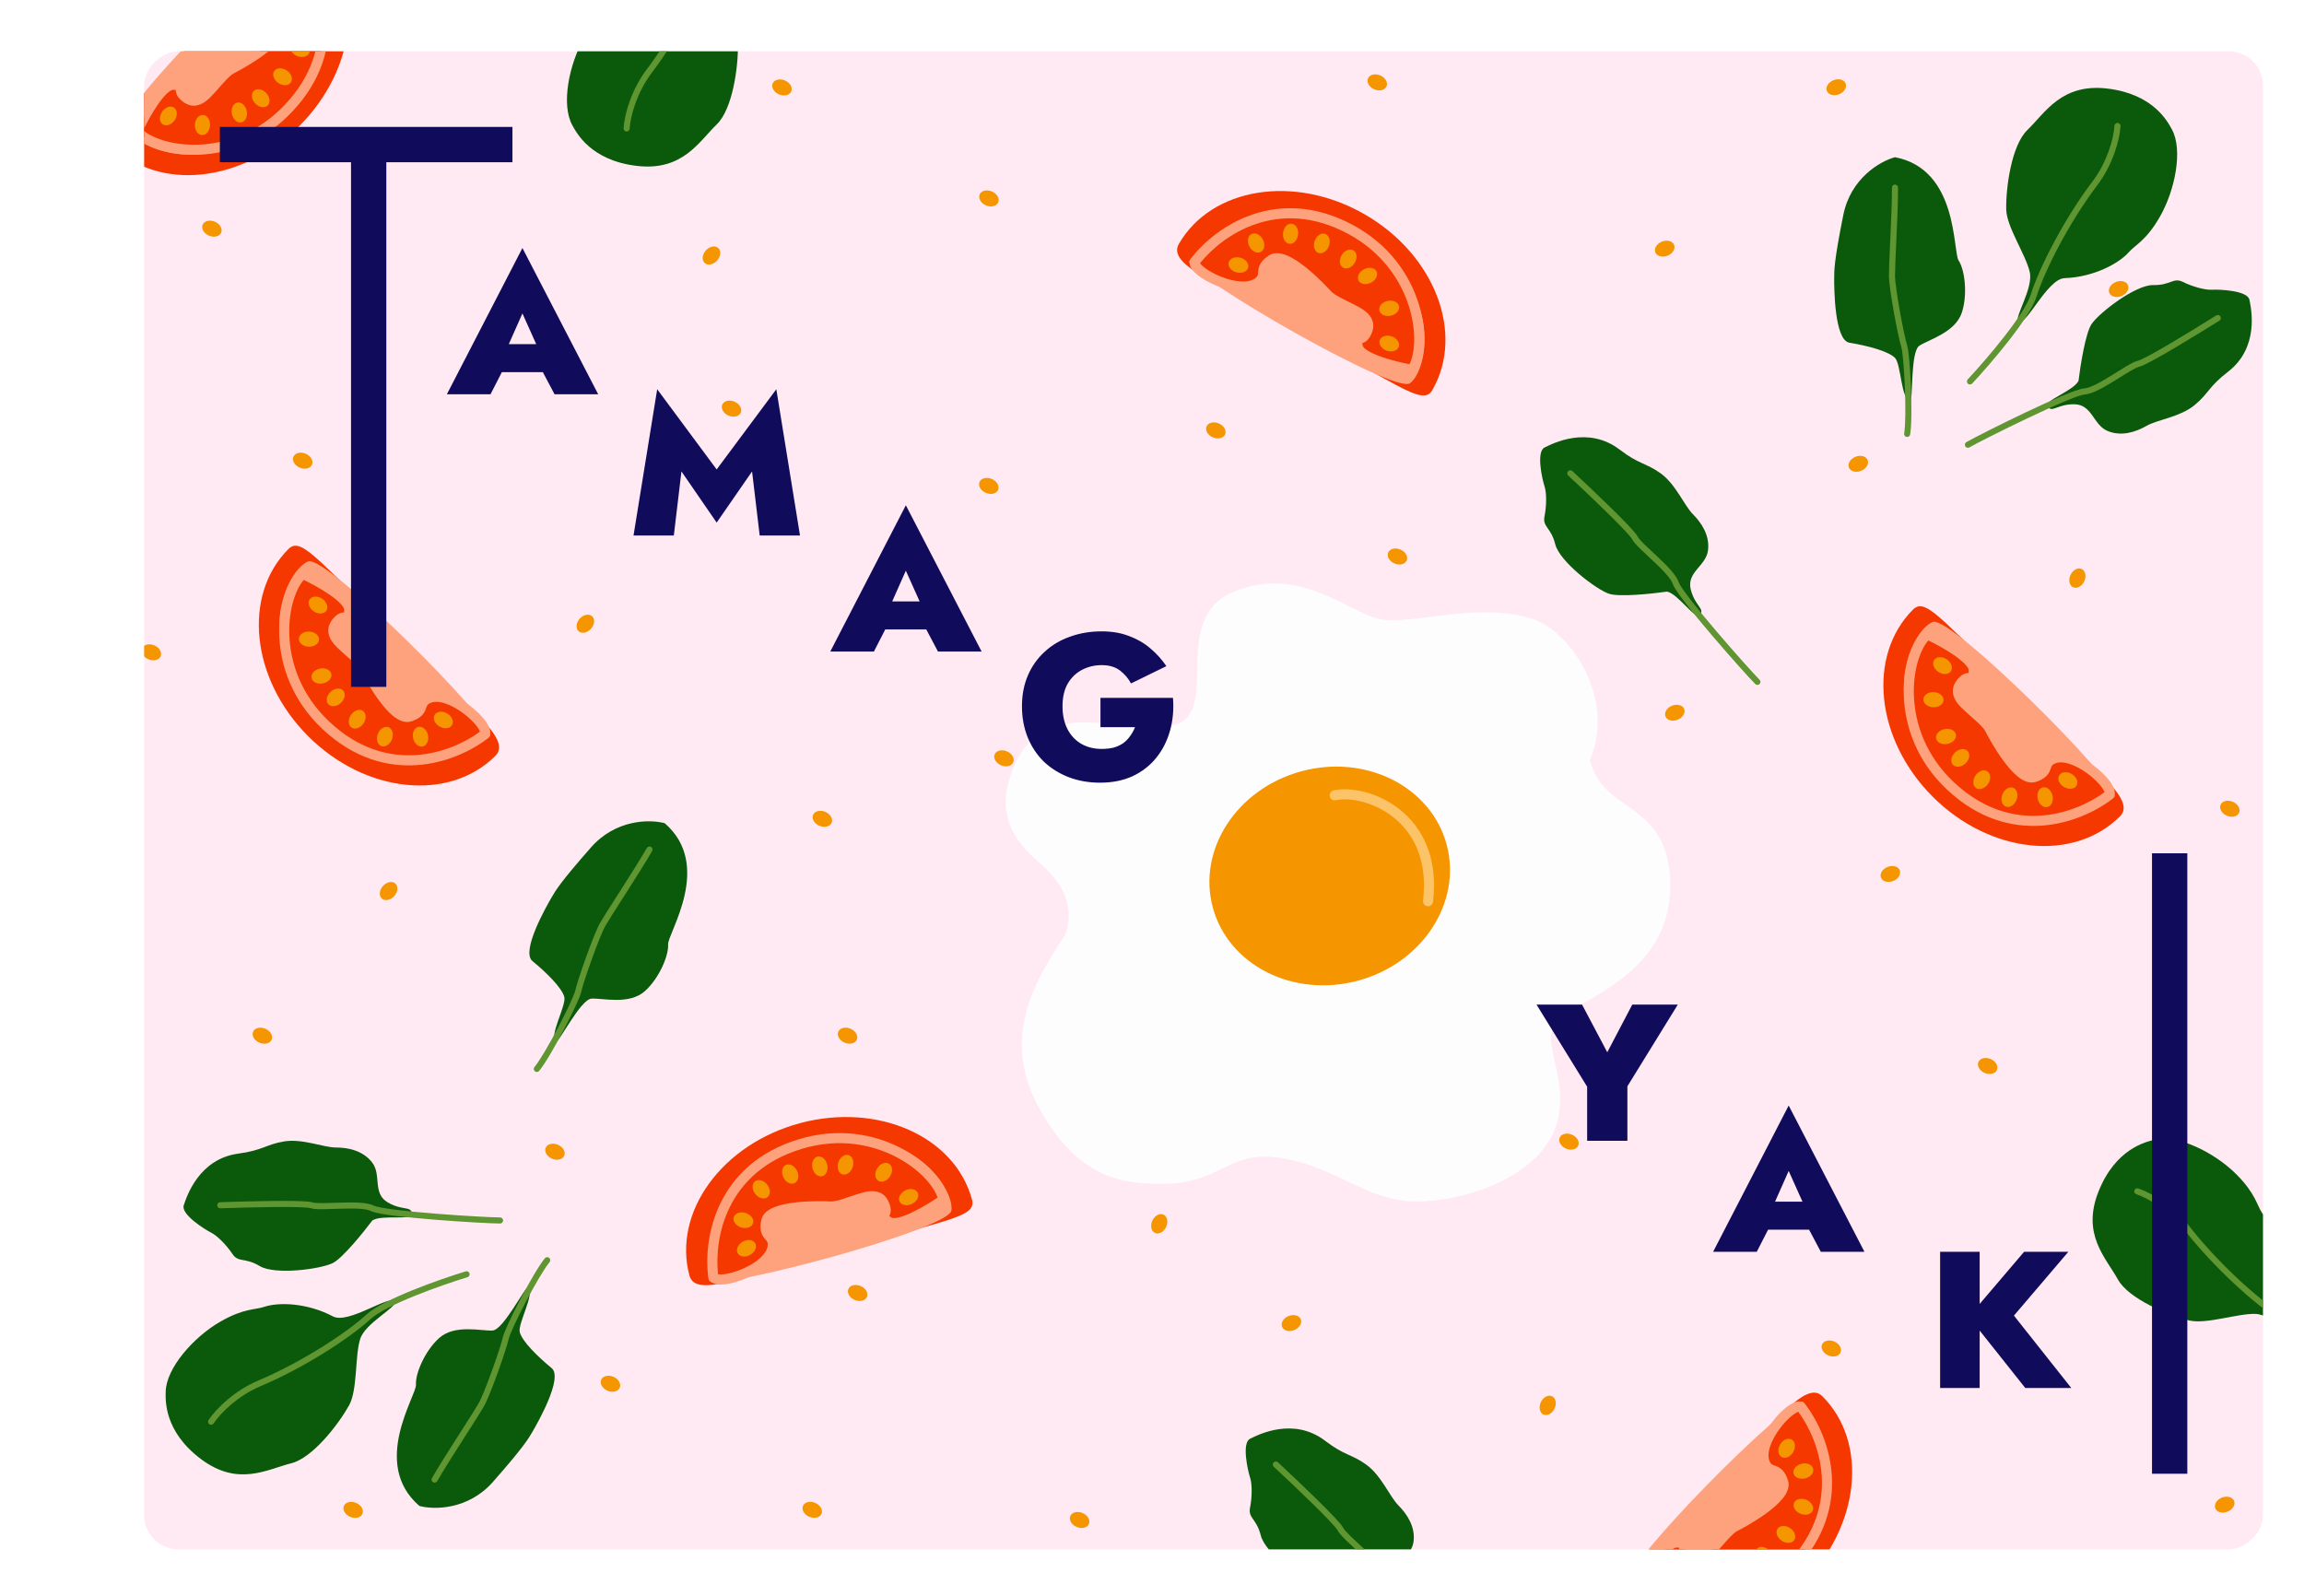 <svg width="674" height="467" viewBox="0 0 674 467" fill="none" xmlns="http://www.w3.org/2000/svg">
<g clip-path="url(#clip0_2610_21325)">
<g filter="url(#filter0_d_2610_21325)">
<g clip-path="url(#clip1_2610_21325)">
<rect x="647" width="438.306" height="619.827" rx="10" transform="rotate(90 647 0)" fill="#FFEAF3"/>
<ellipse cx="395.311" cy="281.12" rx="2.214" ry="2.952" transform="rotate(42.028 395.311 281.12)" fill="#F59500"/>
<ellipse cx="98.678" cy="245.698" rx="2.214" ry="2.952" transform="rotate(42.028 98.678 245.698)" fill="#F59500"/>
<ellipse cx="156.233" cy="167.487" rx="2.214" ry="2.952" transform="rotate(42.028 156.233 167.487)" fill="#F59500"/>
<ellipse cx="438.145" cy="183.687" rx="2.214" ry="2.952" transform="rotate(134.182 438.145 183.687)" fill="#F59500"/>
<ellipse cx="566.466" cy="296.878" rx="2.214" ry="2.952" transform="rotate(113.223 566.466 296.878)" fill="#F59500"/>
<ellipse cx="324.118" cy="343.049" rx="2.214" ry="2.952" transform="rotate(-154.623 324.118 343.049)" fill="#F59500"/>
<ellipse cx="232.94" cy="288.011" rx="2.214" ry="2.952" transform="rotate(113.223 232.94 288.011)" fill="#F59500"/>
<ellipse cx="225.561" cy="224.566" rx="2.214" ry="2.952" transform="rotate(113.223 225.561 224.566)" fill="#F59500"/>
<ellipse cx="46.993" cy="51.902" rx="2.214" ry="2.952" transform="rotate(113.223 46.993 51.902)" fill="#F59500"/>
<ellipse cx="437.753" cy="396.174" rx="2.214" ry="2.952" transform="rotate(-154.623 437.753 396.174)" fill="#F59500"/>
<ellipse cx="73.555" cy="119.785" rx="2.214" ry="2.952" transform="rotate(113.223 73.555 119.785)" fill="#F59500"/>
<ellipse cx="29.284" cy="175.855" rx="2.214" ry="2.952" transform="rotate(113.223 29.284 175.855)" fill="#F59500"/>
<ellipse cx="592.71" cy="154.142" rx="2.214" ry="2.952" transform="rotate(-154.623 592.71 154.142)" fill="#F59500"/>
<ellipse cx="520.719" cy="379.527" rx="2.214" ry="2.952" transform="rotate(113.223 520.719 379.527)" fill="#F59500"/>
<ellipse cx="474.943" cy="193.521" rx="2.214" ry="2.952" transform="rotate(-111.777 474.943 193.521)" fill="#F59500"/>
<ellipse cx="278.692" cy="206.863" rx="2.214" ry="2.952" transform="rotate(113.223 278.692 206.863)" fill="#F59500"/>
<ellipse cx="537.998" cy="240.701" rx="2.214" ry="2.952" transform="rotate(-111.777 537.998 240.701)" fill="#F59500"/>
<ellipse cx="443.975" cy="319.011" rx="2.214" ry="2.952" transform="rotate(113.223 443.975 319.011)" fill="#F59500"/>
<ellipse cx="302.277" cy="274.685" rx="2.214" ry="2.952" transform="rotate(-111.777 302.277 274.685)" fill="#F59500"/>
<ellipse cx="362.785" cy="372.091" rx="2.214" ry="2.952" transform="rotate(-111.777 362.785 372.091)" fill="#F59500"/>
<ellipse cx="235.893" cy="363.292" rx="2.214" ry="2.952" transform="rotate(113.223 235.893 363.292)" fill="#F59500"/>
<ellipse cx="528.609" cy="120.701" rx="2.214" ry="2.952" transform="rotate(-111.777 528.609 120.701)" fill="#F59500"/>
<ellipse cx="222.61" cy="426.738" rx="2.214" ry="2.952" transform="rotate(113.223 222.61 426.738)" fill="#F59500"/>
<ellipse cx="471.992" cy="57.748" rx="2.214" ry="2.952" transform="rotate(-111.777 471.992 57.748)" fill="#F59500"/>
<ellipse cx="522.17" cy="10.521" rx="2.214" ry="2.952" transform="rotate(-111.777 522.17 10.521)" fill="#F59500"/>
<ellipse cx="147.344" cy="321.964" rx="2.214" ry="2.952" transform="rotate(113.223 147.344 321.964)" fill="#F59500"/>
<ellipse cx="163.581" cy="389.847" rx="2.214" ry="2.952" transform="rotate(113.223 163.581 389.847)" fill="#F59500"/>
<ellipse cx="604.781" cy="69.56" rx="2.214" ry="2.952" transform="rotate(-111.777 604.781 69.56)" fill="#F59500"/>
<ellipse cx="193.127" cy="59.753" rx="2.214" ry="2.952" transform="rotate(42.028 193.127 59.753)" fill="#F59500"/>
<ellipse cx="274.298" cy="43.05" rx="2.214" ry="2.952" transform="rotate(113.223 274.298 43.05)" fill="#F59500"/>
<ellipse cx="340.674" cy="110.925" rx="2.214" ry="2.952" transform="rotate(113.223 340.674 110.925)" fill="#F59500"/>
<ellipse cx="213.755" cy="10.581" rx="2.214" ry="2.952" transform="rotate(113.223 213.755 10.581)" fill="#F59500"/>
<ellipse cx="393.801" cy="147.824" rx="2.214" ry="2.952" transform="rotate(113.223 393.801 147.824)" fill="#F59500"/>
<ellipse cx="274.262" cy="127.167" rx="2.214" ry="2.952" transform="rotate(113.223 274.262 127.167)" fill="#F59500"/>
<ellipse cx="198.999" cy="104.558" rx="2.214" ry="2.952" transform="rotate(113.223 198.999 104.558)" fill="#F59500"/>
<ellipse cx="61.751" cy="288.019" rx="2.214" ry="2.952" transform="rotate(113.223 61.751 288.019)" fill="#F59500"/>
<ellipse cx="300.827" cy="429.706" rx="2.214" ry="2.952" transform="rotate(113.223 300.827 429.706)" fill="#F59500"/>
<ellipse cx="88.315" cy="426.753" rx="2.214" ry="2.952" transform="rotate(113.223 88.315 426.753)" fill="#F59500"/>
<ellipse cx="635.804" cy="425.216" rx="2.214" ry="2.952" transform="rotate(-111.777 635.804 425.216)" fill="#F59500"/>
<ellipse cx="387.897" cy="9.105" rx="2.214" ry="2.952" transform="rotate(113.223 387.897 9.105)" fill="#F59500"/>
<ellipse cx="637.305" cy="221.62" rx="2.214" ry="2.952" transform="rotate(113.223 637.305 221.62)" fill="#F59500"/>
<ellipse cx="498.581" cy="431.175" rx="2.214" ry="2.952" transform="rotate(113.223 498.581 431.175)" fill="#F59500"/>
<path d="M289.861 307.704C278.469 286.342 291.827 269.089 297.977 259.004C301.664 248.675 295.764 241.292 289.861 236.127C283.957 230.962 278.311 224.321 281.745 213.253C289.76 187.427 313.477 202.923 328.972 198.496C344.468 194.069 328.232 166.768 346.679 159.39C365.126 152.011 378.411 165.291 388.004 167.505C397.596 169.718 416.778 162.339 433.012 167.504C442.247 170.442 456.624 188.903 448.507 207.35C452.935 225.059 472.123 219.793 472.12 244.244C472.117 267.119 450.72 274.499 441.128 281.14C431.535 287.781 443.345 299.586 438.918 313.606C434.696 326.975 416.044 334.267 401.285 335.005C385.897 335.774 377.67 325.412 360.699 322.46C343.727 319.509 342.251 329.841 325.279 329.841L325.278 329.841C315.481 329.841 301.666 329.841 289.861 307.704Z" fill="#FDFDFD" stroke="#FDFDFD" stroke-width="2.952" stroke-linecap="round"/>
<ellipse cx="373.983" cy="241.286" rx="35.419" ry="31.729" transform="rotate(-15 373.983 241.286)" fill="#F59500"/>
<path d="M375.457 217.686C384.558 215.719 405.71 223.59 402.759 248.68" stroke="#FDC368" stroke-width="2.952" stroke-linecap="round"/>
<path d="M596.826 79.856C595.072 82.513 593.57 92.01 593.038 96.427C591.615 99.302 583.021 102.21 583.911 103.753C585.246 106.064 586.668 103.189 591.855 103.276C597.042 103.363 597.319 109.287 601.491 111.069C605.582 112.816 609.879 111.362 612.962 109.583C616.044 107.803 622.772 107.001 626.95 103.561C631.129 100.121 631.039 98.187 636.729 93.806C645.975 86.687 643.6 75.456 643.036 72.699C642.472 69.943 634.083 69.649 632.097 69.768C630.111 69.887 626.465 68.91 623.589 67.489C620.714 66.067 620.062 68.496 614.874 68.409C609.687 68.322 599.019 76.536 596.826 79.856Z" fill="#0B5A0B"/>
<path fill-rule="evenodd" clip-rule="evenodd" d="M634.545 77.572C634.806 77.988 634.68 78.537 634.264 78.798C630.867 80.931 625.632 84.159 620.967 86.912C618.636 88.288 616.441 89.55 614.686 90.497C613.809 90.97 613.034 91.37 612.402 91.667C611.799 91.951 611.247 92.182 610.854 92.262C610.622 92.31 610.26 92.445 609.756 92.691C609.265 92.931 608.69 93.251 608.045 93.631C607.177 94.143 606.218 94.744 605.203 95.378C604.704 95.69 604.192 96.011 603.671 96.333C602.107 97.3 600.479 98.274 598.983 99.022C597.518 99.755 596.062 100.334 594.873 100.406C594.516 100.427 593.78 100.615 592.663 101.005C591.581 101.383 590.232 101.916 588.697 102.563C585.628 103.856 581.86 105.584 578.086 107.378C570.528 110.97 563.015 114.798 561.123 115.89C560.697 116.136 560.153 115.99 559.907 115.565C559.661 115.139 559.807 114.595 560.233 114.349C562.193 113.217 569.765 109.363 577.322 105.77C581.106 103.972 584.902 102.231 588.006 100.923C589.557 100.27 590.945 99.72 592.077 99.325C593.175 98.942 594.13 98.668 594.766 98.629C595.563 98.582 596.738 98.156 598.187 97.431C599.606 96.721 601.177 95.784 602.735 94.82C603.236 94.51 603.738 94.196 604.233 93.886C605.259 93.244 606.253 92.622 607.142 92.099C607.803 91.709 608.423 91.362 608.975 91.093C609.513 90.83 610.039 90.613 610.497 90.519C610.654 90.487 611.026 90.349 611.644 90.058C612.234 89.78 612.977 89.397 613.84 88.931C615.566 88 617.739 86.751 620.063 85.38C624.709 82.638 629.929 79.419 633.318 77.291C633.734 77.03 634.284 77.155 634.545 77.572Z" fill="#5F9631"/>
<path d="M82.35 354.538C85.197 353.115 91.247 345.641 93.916 342.082C96.585 340.304 105.483 342.082 105.483 340.301C105.483 337.632 102.813 339.411 98.365 336.742C93.916 334.073 96.638 328.805 93.916 325.176C91.247 321.617 86.798 320.727 83.239 320.727C79.68 320.727 73.452 318.058 68.114 318.947C62.775 319.837 61.885 321.557 54.767 322.506C43.201 324.049 39.642 334.963 38.752 337.632C37.863 340.301 44.98 344.75 46.76 345.64C48.539 346.529 51.209 349.198 52.988 351.868C54.768 354.537 56.547 352.759 60.996 355.428C65.445 358.097 78.791 356.318 82.35 354.538Z" fill="#0B5A0B"/>
<path fill-rule="evenodd" clip-rule="evenodd" d="M48.54 337.663C48.522 337.172 48.905 336.759 49.396 336.741C53.405 336.593 59.553 336.414 64.968 336.362C67.675 336.337 70.207 336.342 72.201 336.399C73.197 336.427 74.068 336.469 74.763 336.527C75.428 336.583 76.021 336.659 76.402 336.786C76.626 336.861 77.008 336.925 77.567 336.963C78.112 337.001 78.771 337.012 79.519 337.005C80.527 336.996 81.658 336.955 82.853 336.913C83.442 336.892 84.045 336.871 84.658 336.852C86.496 336.797 88.393 336.767 90.062 336.867C91.698 336.965 93.248 337.192 94.314 337.724C94.633 337.884 95.365 338.089 96.527 338.31C97.653 338.524 99.088 338.737 100.741 338.944C104.045 339.359 108.172 339.747 112.337 340.08C120.679 340.747 129.1 341.189 131.285 341.189C131.776 341.189 132.174 341.588 132.174 342.079C132.174 342.57 131.776 342.969 131.285 342.969C129.021 342.969 120.537 342.521 112.196 341.854C108.019 341.52 103.861 341.129 100.52 340.71C98.85 340.5 97.373 340.282 96.195 340.058C95.053 339.841 94.088 339.601 93.518 339.316C92.803 338.959 91.574 338.74 89.956 338.644C88.372 338.549 86.543 338.575 84.712 338.631C84.122 338.649 83.531 338.67 82.948 338.69C81.738 338.733 80.566 338.775 79.535 338.784C78.768 338.791 78.057 338.781 77.445 338.739C76.847 338.697 76.283 338.622 75.84 338.474C75.687 338.424 75.296 338.357 74.615 338.3C73.966 338.246 73.131 338.206 72.15 338.178C70.19 338.122 67.684 338.116 64.986 338.142C59.591 338.194 53.46 338.371 49.462 338.519C48.971 338.538 48.558 338.154 48.54 337.663Z" fill="#5F9631"/>
<path d="M369.558 448.728C372.577 449.735 382.14 448.728 386.544 448.099C389.689 448.729 394.723 456.277 395.982 455.018C397.87 453.131 394.724 452.502 393.466 447.469C392.207 442.435 397.857 440.635 398.499 436.144C399.128 431.74 396.611 427.965 394.095 425.449C391.578 422.932 389.062 416.641 384.658 413.495C380.254 410.349 378.408 410.937 372.704 406.575C363.435 399.486 353.201 404.687 350.684 405.946C348.168 407.204 350.055 415.383 350.684 417.27C351.313 419.157 351.313 422.932 350.684 426.078C350.055 429.224 352.571 429.225 353.829 434.258C355.087 439.291 365.783 447.47 369.558 448.728Z" fill="#0B5A0B"/>
<path fill-rule="evenodd" clip-rule="evenodd" d="M357.582 412.882C357.916 412.522 358.479 412.501 358.839 412.835C361.779 415.565 366.252 419.786 370.119 423.579C372.051 425.474 373.838 427.269 375.207 428.719C375.891 429.443 376.478 430.088 376.928 430.621C377.359 431.13 377.724 431.604 377.904 431.963C378.01 432.175 378.234 432.489 378.603 432.912C378.961 433.325 379.42 433.798 379.953 434.322C380.672 435.028 381.501 435.799 382.376 436.615C382.807 437.016 383.249 437.428 383.695 437.848C385.034 439.108 386.396 440.429 387.506 441.68C388.593 442.905 389.529 444.162 389.906 445.292C390.019 445.631 390.391 446.293 391.057 447.271C391.702 448.218 392.567 449.384 393.588 450.699C395.631 453.329 398.276 456.522 400.985 459.702C406.412 466.073 412.053 472.339 413.598 473.884C413.946 474.232 413.946 474.795 413.598 475.143C413.251 475.49 412.687 475.49 412.34 475.143C410.739 473.542 405.057 467.226 399.63 460.856C396.914 457.667 394.25 454.451 392.183 451.791C391.151 450.462 390.261 449.264 389.586 448.272C388.932 447.311 388.419 446.459 388.218 445.855C387.965 445.097 387.25 444.073 386.175 442.861C385.122 441.674 383.81 440.399 382.475 439.143C382.046 438.739 381.613 438.336 381.186 437.938C380.3 437.113 379.442 436.314 378.707 435.591C378.159 435.054 377.663 434.544 377.261 434.081C376.867 433.629 376.521 433.177 376.312 432.759C376.241 432.616 376.011 432.292 375.57 431.77C375.149 431.273 374.587 430.654 373.913 429.941C372.567 428.515 370.799 426.739 368.873 424.849C365.021 421.071 360.561 416.862 357.629 414.139C357.269 413.805 357.248 413.242 357.582 412.882Z" fill="#5F9631"/>
<path d="M455.694 158.72C458.714 159.727 468.277 158.72 472.681 158.091C475.826 158.721 480.86 166.27 482.119 165.01C484.006 163.123 480.861 162.494 479.602 157.461C478.344 152.428 483.994 150.628 484.636 146.136C485.265 141.732 482.748 137.957 480.232 135.441C477.715 132.924 475.198 126.633 470.794 123.487C466.39 120.342 464.545 120.929 458.841 116.567C449.571 109.478 439.338 114.679 436.821 115.938C434.304 117.196 436.192 125.375 436.821 127.262C437.45 129.15 437.45 132.924 436.821 136.07C436.192 139.216 438.708 139.217 439.966 144.25C441.224 149.283 451.919 157.462 455.694 158.72Z" fill="#0B5A0B"/>
<path fill-rule="evenodd" clip-rule="evenodd" d="M443.719 122.874C444.053 122.514 444.616 122.493 444.976 122.827C447.916 125.557 452.389 129.778 456.255 133.571C458.188 135.467 459.974 137.261 461.344 138.711C462.028 139.435 462.614 140.081 463.065 140.614C463.496 141.123 463.861 141.596 464.041 141.956C464.146 142.167 464.371 142.482 464.739 142.905C465.098 143.317 465.556 143.79 466.09 144.314C466.809 145.02 467.637 145.791 468.513 146.607C468.943 147.008 469.385 147.42 469.832 147.84C471.171 149.1 472.533 150.421 473.643 151.672C474.73 152.897 475.666 154.154 476.043 155.284C476.156 155.623 476.528 156.285 477.194 157.263C477.839 158.211 478.703 159.376 479.725 160.692C481.768 163.321 484.412 166.514 487.122 169.695C492.548 176.065 498.19 182.332 499.735 183.877C500.083 184.224 500.083 184.788 499.735 185.135C499.388 185.482 498.824 185.482 498.477 185.135C496.876 183.534 491.193 177.218 485.767 170.849C483.05 167.659 480.386 164.443 478.32 161.783C477.287 160.454 476.397 159.256 475.723 158.264C475.068 157.303 474.556 156.452 474.355 155.847C474.102 155.089 473.387 154.065 472.311 152.853C471.258 151.666 469.947 150.392 468.612 149.136C468.183 148.732 467.75 148.328 467.323 147.931C466.437 147.105 465.579 146.306 464.843 145.584C464.296 145.046 463.8 144.536 463.397 144.073C463.004 143.621 462.658 143.169 462.449 142.751C462.377 142.608 462.148 142.284 461.706 141.763C461.286 141.265 460.724 140.646 460.05 139.933C458.704 138.507 456.936 136.731 455.009 134.841C451.158 131.063 446.698 126.854 443.765 124.131C443.405 123.797 443.384 123.234 443.719 122.874Z" fill="#5F9631"/>
<path d="M524.23 47.897C526.366 37.22 534.914 32.178 539.362 30.992C557.975 34.551 556.195 58.574 557.975 61.243C559.754 63.913 560.644 71.03 558.937 76.369C557.04 82.301 549.142 84.376 546.473 86.156C543.804 87.935 544.694 102.171 543.805 102.171C541.136 102.171 541.135 91.494 539.356 89.715C537.367 87.725 531.346 86.156 526.009 85.266C521.621 84.534 521.561 69.251 521.561 66.582C521.561 63.913 521.561 61.243 524.23 47.897Z" fill="#0B5A0B"/>
<path fill-rule="evenodd" clip-rule="evenodd" d="M539.354 39C539.845 39 540.243 39.398 540.243 39.89C540.243 43.917 540.02 49.276 539.798 54.166C539.765 54.882 539.733 55.588 539.701 56.278C539.515 60.319 539.354 63.815 539.354 65.692C539.354 67.376 540.003 71.738 540.786 76.101C541.567 80.456 542.447 84.613 542.867 85.875C543.001 86.277 543.117 86.907 543.221 87.649C543.328 88.412 543.432 89.356 543.529 90.425C543.723 92.563 543.892 95.224 544.007 97.968C544.234 103.419 544.253 109.329 543.79 112.105C543.709 112.589 543.251 112.917 542.766 112.836C542.282 112.755 541.954 112.297 542.035 111.812C542.462 109.249 542.458 103.525 542.229 98.042C542.115 95.32 541.948 92.689 541.757 90.586C541.662 89.534 541.561 88.62 541.459 87.897C541.354 87.153 541.256 86.669 541.179 86.437C540.71 85.029 539.809 80.734 539.034 76.415C538.26 72.103 537.574 67.568 537.574 65.692C537.574 63.77 537.738 60.221 537.924 56.189C537.955 55.5 537.988 54.797 538.02 54.085C538.243 49.188 538.464 43.87 538.464 39.89C538.464 39.398 538.862 39 539.354 39Z" fill="#5F9631"/>
<path d="M129.236 418.525C122.048 426.704 112.125 426.796 107.679 425.599C93.34 413.211 106.892 393.296 106.686 390.095C106.479 386.893 109.268 380.284 113.415 376.515C118.024 372.325 125.901 374.477 129.103 374.27C132.304 374.064 138.651 361.29 139.421 361.735C141.733 363.07 136.394 372.316 137.046 374.747C137.774 377.465 142.203 381.834 146.38 385.273C149.814 388.101 142.225 401.367 140.89 403.679C139.556 405.99 138.221 408.302 129.236 418.525Z" fill="#0B5A0B"/>
<path fill-rule="evenodd" clip-rule="evenodd" d="M111.687 418.665C111.262 418.419 111.116 417.875 111.362 417.45C113.375 413.962 116.248 409.433 118.886 405.309C119.272 404.705 119.653 404.11 120.026 403.528C122.207 400.122 124.095 397.175 125.034 395.549C125.875 394.091 127.495 389.989 128.998 385.819C130.498 381.656 131.816 377.616 132.082 376.314C132.167 375.899 132.382 375.295 132.663 374.6C132.951 373.886 133.333 373.016 133.784 372.042C134.685 370.093 135.869 367.705 137.142 365.271C139.67 360.436 142.609 355.309 144.398 353.136C144.71 352.757 145.271 352.702 145.65 353.015C146.029 353.327 146.084 353.888 145.771 354.267C144.12 356.273 141.262 361.233 138.718 366.095C137.456 368.51 136.285 370.872 135.399 372.789C134.956 373.748 134.586 374.589 134.313 375.266C134.031 375.963 133.874 376.432 133.826 376.67C133.528 378.124 132.16 382.294 130.672 386.422C129.186 390.544 127.512 394.814 126.575 396.439C125.613 398.103 123.697 401.095 121.521 404.494C121.149 405.075 120.769 405.668 120.385 406.268C117.744 410.397 114.893 414.892 112.903 418.339C112.657 418.765 112.113 418.911 111.687 418.665Z" fill="#5F9631"/>
<path d="M157.889 232.92C165.077 224.742 175 224.649 179.446 225.846C193.785 238.234 180.233 258.149 180.439 261.351C180.646 264.552 177.857 271.161 173.71 274.931C169.101 279.12 161.224 276.968 158.022 277.175C154.821 277.381 148.474 290.155 147.704 289.71C145.392 288.376 150.731 279.129 150.079 276.698C149.351 273.981 144.922 269.611 140.745 266.172C137.311 263.345 144.9 250.078 146.235 247.767C147.569 245.455 148.904 243.144 157.889 232.92Z" fill="#0B5A0B"/>
<path fill-rule="evenodd" clip-rule="evenodd" d="M175.438 232.78C175.863 233.026 176.009 233.57 175.763 233.996C173.75 237.484 170.877 242.013 168.239 246.136C167.853 246.74 167.472 247.335 167.099 247.917C164.918 251.323 163.03 254.271 162.091 255.896C161.25 257.354 159.63 261.457 158.127 265.626C156.627 269.789 155.309 273.829 155.043 275.132C154.958 275.547 154.743 276.15 154.462 276.845C154.174 277.559 153.792 278.43 153.341 279.403C152.44 281.352 151.256 283.741 149.983 286.175C147.455 291.009 144.516 296.137 142.727 298.309C142.415 298.689 141.854 298.743 141.475 298.431C141.096 298.118 141.041 297.558 141.354 297.178C143.005 295.172 145.863 290.212 148.407 285.35C149.669 282.935 150.84 280.573 151.726 278.657C152.169 277.698 152.539 276.856 152.812 276.179C153.094 275.482 153.251 275.014 153.299 274.775C153.597 273.321 154.965 269.151 156.453 265.023C157.939 260.901 159.613 256.631 160.55 255.007C161.512 253.342 163.428 250.35 165.604 246.951C165.976 246.371 166.356 245.778 166.74 245.178C169.381 241.048 172.232 236.553 174.222 233.106C174.468 232.68 175.012 232.535 175.438 232.78Z" fill="#5F9631"/>
<path d="M571.886 46.21C571.973 51.398 577.603 59.444 578.758 64.562C579.932 69.348 573.95 78.225 575.491 79.114C577.821 80.459 583.829 66.554 589.014 66.372C597.402 66.078 604.814 62.139 607.809 58.731C609.666 56.617 612.787 55.441 616.79 48.505C621.261 40.762 623.685 28.859 620.327 22.806C619.106 20.606 614.965 12.519 601.508 10.914C588.052 9.309 583.33 17.958 578.059 23.06C573.405 27.567 571.781 39.921 571.886 46.21Z" fill="#0B5A0B"/>
<path fill-rule="evenodd" clip-rule="evenodd" d="M604.492 20.968C604.983 20.998 605.357 21.419 605.327 21.91C605.079 26.048 603.003 33.272 598.563 39.139C590.398 49.925 583.215 63.966 580.788 71.676C580.258 73.359 579.13 75.435 577.7 77.653C576.261 79.887 574.48 82.32 572.599 84.728C568.838 89.544 564.65 94.296 561.938 97.205C561.602 97.564 561.039 97.584 560.68 97.249C560.321 96.914 560.301 96.351 560.636 95.992C563.321 93.112 567.474 88.4 571.197 83.633C573.058 81.249 574.805 78.862 576.205 76.69C577.614 74.503 578.635 72.589 579.091 71.142C581.589 63.203 588.879 48.982 597.144 38.065C601.362 32.492 603.322 25.608 603.551 21.803C603.58 21.312 604.002 20.939 604.492 20.968Z" fill="#5F9631"/>
<path d="M87.122 396.158C89.641 391.621 88.787 381.838 90.347 376.828C91.722 372.096 101.341 367.4 100.452 365.859C99.107 363.529 86.951 372.568 82.37 370.133C74.958 366.193 66.57 365.899 62.272 367.353C59.607 368.254 56.316 367.713 49.381 371.717C41.638 376.188 33.587 385.284 33.469 392.205C33.426 394.721 32.969 403.795 43.82 411.913C54.672 420.032 63.085 414.902 70.201 413.119C76.484 411.544 84.069 401.656 87.122 396.158Z" fill="#0B5A0B"/>
<path fill-rule="evenodd" clip-rule="evenodd" d="M46.261 401.714C45.851 401.444 45.738 400.892 46.009 400.482C48.293 397.022 53.703 391.803 60.482 388.943C72.946 383.684 86.187 375.116 92.144 369.652C93.444 368.46 95.459 367.226 97.806 366.019C100.169 364.805 102.929 363.588 105.762 362.443C111.427 360.153 117.43 358.132 121.233 356.969C121.703 356.825 122.201 357.089 122.344 357.559C122.488 358.029 122.224 358.527 121.754 358.67C117.989 359.822 112.036 361.826 106.428 364.093C103.624 365.226 100.918 366.421 98.62 367.602C96.306 368.791 94.465 369.938 93.347 370.964C87.213 376.589 73.79 385.26 61.173 390.583C54.734 393.299 49.594 398.281 47.494 401.462C47.223 401.872 46.671 401.985 46.261 401.714Z" fill="#5F9631"/>
<path d="M625.331 371.309C630.366 372.568 639.594 369.211 644.837 369.421C649.764 369.525 656.79 377.601 658.048 376.342C659.95 374.44 648.073 365.038 649.24 359.983C651.127 351.804 649.24 343.625 646.723 339.85C645.163 337.509 644.834 334.19 639.171 328.528C632.848 322.206 621.978 316.784 615.263 318.461C612.821 319.071 603.938 320.978 598.905 333.56C593.872 346.143 601.005 352.943 604.569 359.354C607.717 365.016 619.23 369.783 625.331 371.309Z" fill="#0B5A0B"/>
<path fill-rule="evenodd" clip-rule="evenodd" d="M609.389 333.273C609.544 332.807 610.048 332.555 610.515 332.711C614.448 334.022 620.889 337.896 625.406 343.704C633.711 354.382 645.415 364.954 652.234 369.294C653.722 370.241 655.436 371.868 657.209 373.824C658.993 375.792 660.883 378.142 662.722 380.582C666.4 385.462 669.906 390.737 672.014 394.11C672.275 394.526 672.148 395.075 671.731 395.336C671.315 395.596 670.766 395.469 670.505 395.053C668.419 391.714 664.942 386.483 661.301 381.653C659.48 379.238 657.626 376.933 655.891 375.019C654.143 373.092 652.559 371.61 651.279 370.795C644.257 366.327 632.408 355.605 624.001 344.796C619.71 339.28 613.568 335.604 609.952 334.399C609.486 334.243 609.234 333.739 609.389 333.273Z" fill="#5F9631"/>
<path d="M200.862 -1.764C200.775 -6.953 195.145 -14.998 193.99 -20.117C192.816 -24.903 198.798 -33.779 197.257 -34.669C194.927 -36.014 188.919 -22.108 183.734 -21.927C175.346 -21.633 167.934 -17.693 164.939 -14.285C163.082 -12.172 159.961 -10.995 155.958 -4.06C151.487 3.684 149.063 15.587 152.421 21.639C153.642 23.84 157.783 31.926 171.24 33.531C184.697 35.136 189.418 26.487 194.689 21.385C199.343 16.879 200.968 4.524 200.862 -1.764Z" fill="#0B5A0B"/>
<path fill-rule="evenodd" clip-rule="evenodd" d="M168.256 23.477C167.765 23.448 167.391 23.026 167.421 22.536C167.669 18.397 169.745 11.173 174.185 5.307C182.35 -5.479 189.533 -19.52 191.96 -27.231C192.49 -28.913 193.618 -30.99 195.048 -33.208C196.487 -35.441 198.268 -37.875 200.149 -40.283C203.91 -45.099 208.099 -49.851 210.811 -52.76C211.146 -53.119 211.709 -53.139 212.068 -52.804C212.427 -52.469 212.447 -51.906 212.112 -51.546C209.427 -48.667 205.274 -43.954 201.551 -39.187C199.69 -36.804 197.943 -34.416 196.543 -32.244C195.134 -30.057 194.113 -28.144 193.657 -26.697C191.159 -18.758 183.869 -4.537 175.604 6.381C171.386 11.953 169.426 18.837 169.197 22.642C169.168 23.133 168.746 23.507 168.256 23.477Z" fill="#5F9631"/>
<path d="M403.984 99.168C401.033 104.28 392.923 96.19 363.06 81.504C342.71 68.051 326.167 62.761 329.857 56.37C339.434 39.783 363.791 35.916 384.261 47.735C404.731 59.553 413.561 82.58 403.984 99.168Z" fill="#F53800"/>
<path d="M380.029 52.101C359.062 39.996 339.328 52.745 332.852 61.502C332.925 65.804 392.993 100.485 397.493 97.117C402.809 93.139 408.146 68.335 380.029 52.101Z" fill="#FEA27E"/>
<path d="M380.03 52.108C358.675 40.657 341.436 52.546 334.501 61.606C333.665 64.53 348.092 72.007 353.328 67.367C355.797 65.178 352.889 63.7 357.019 60.972C361.15 58.245 371.717 69.458 373.265 71.204C374.813 72.95 379.017 74.524 382.212 76.369C385.407 78.214 385.947 80.23 384.471 82.786C382.995 85.342 381.176 82.59 382.257 86.622C383.121 89.847 393.152 92.347 398.06 93.193C402.757 86.532 400.85 63.273 380.03 52.108Z" fill="#F53800"/>
<path fill-rule="evenodd" clip-rule="evenodd" d="M397.206 74.773C394.814 67.053 389.361 58.782 379.335 53.406C369.031 47.881 359.809 48.013 352.336 50.559C345.089 53.028 339.429 57.791 336.054 62.015C336.061 62.025 336.068 62.036 336.076 62.047C336.284 62.352 336.673 62.759 337.27 63.23C338.452 64.164 340.209 65.162 342.185 65.948C344.162 66.735 346.264 67.273 348.129 67.358C350.018 67.443 351.449 67.059 352.351 66.259C352.777 65.882 352.893 65.615 352.948 65.421C353.007 65.212 353.018 65.059 353.037 64.788C353.048 64.642 353.06 64.463 353.084 64.222C353.145 63.608 353.285 62.851 353.797 62.03C354.292 61.236 355.066 60.492 356.208 59.737C357.908 58.615 359.99 59.085 361.674 59.819C363.446 60.59 365.322 61.885 367.035 63.255C370.477 66.008 373.568 69.315 374.372 70.221C374.932 70.853 376.112 71.57 377.796 72.433C378.28 72.68 378.8 72.939 379.337 73.205C380.538 73.799 381.821 74.435 382.952 75.088C384.68 76.085 385.98 77.287 386.496 78.842C387.029 80.448 386.604 82.044 385.752 83.52C385.246 84.395 384.636 84.931 383.964 85.236C383.794 85.314 383.632 85.371 383.486 85.414C383.53 85.63 383.594 85.9 383.684 86.236C383.744 86.459 384.09 86.961 385.176 87.63C386.187 88.252 387.564 88.853 389.133 89.404C391.858 90.361 394.977 91.105 397.323 91.555C398.036 90.153 398.556 88.07 398.68 85.46C398.828 82.349 398.404 78.639 397.206 74.773ZM382.79 85.572C382.792 85.572 382.793 85.571 382.795 85.571C382.787 85.573 382.785 85.574 382.79 85.572ZM335.938 61.796C335.939 61.796 335.939 61.799 335.941 61.805C335.939 61.799 335.938 61.796 335.938 61.796ZM401.628 85.6C401.465 89.032 400.67 92.053 399.268 94.04L398.73 94.802L397.811 94.644C395.304 94.212 391.485 93.358 388.155 92.189C386.495 91.606 384.896 90.924 383.629 90.144C382.438 89.41 381.206 88.391 380.833 87C380.571 86.02 380.396 85.173 380.476 84.502C380.524 84.104 380.673 83.646 381.047 83.268C381.398 82.914 381.802 82.781 382.025 82.722C382.158 82.686 382.402 82.638 382.494 82.621C382.512 82.617 382.525 82.615 382.528 82.614C382.635 82.591 382.695 82.571 382.741 82.55C382.793 82.527 382.963 82.448 383.195 82.045C383.819 80.965 383.861 80.275 383.695 79.772C383.511 79.219 382.943 78.491 381.476 77.644C380.427 77.038 379.293 76.477 378.138 75.905C377.578 75.628 377.013 75.348 376.45 75.059C374.846 74.237 373.151 73.294 372.163 72.18C371.419 71.34 368.452 68.168 365.191 65.56C363.553 64.249 361.915 63.143 360.496 62.525C358.989 61.868 358.2 61.959 357.835 62.2C356.912 62.81 356.5 63.273 356.302 63.592C356.12 63.884 356.058 64.144 356.021 64.514C356.015 64.574 356.01 64.652 356.004 64.744C355.978 65.111 355.937 65.702 355.787 66.228C355.564 67.011 355.118 67.751 354.309 68.468C352.593 69.988 350.258 70.409 347.995 70.306C345.708 70.203 343.274 69.559 341.094 68.691C338.913 67.823 336.893 66.693 335.441 65.547C334.721 64.979 334.08 64.358 333.639 63.712C333.227 63.11 332.798 62.198 333.084 61.197L333.161 60.928L333.331 60.705C336.945 55.984 343.217 50.548 351.384 47.765C359.603 44.965 369.678 44.878 380.729 50.804C391.523 56.592 397.433 65.534 400.026 73.899C401.32 78.076 401.793 82.128 401.628 85.6Z" fill="#FEA27E"/>
<ellipse cx="371.677" cy="56.218" rx="2.214" ry="2.952" transform="rotate(19.154 371.677 56.218)" fill="#F59500"/>
<ellipse cx="362.533" cy="53.387" rx="2.214" ry="2.952" transform="rotate(6.532 362.533 53.387)" fill="#F59500"/>
<ellipse cx="352.455" cy="56.09" rx="2.214" ry="2.952" transform="rotate(-27.996 352.455 56.09)" fill="#F59500"/>
<ellipse cx="347.281" cy="62.54" rx="2.214" ry="2.952" transform="rotate(-75 347.281 62.54)" fill="#F59500"/>
<ellipse cx="379.395" cy="60.77" rx="2.214" ry="2.952" transform="rotate(31.981 379.395 60.77)" fill="#F59500"/>
<ellipse cx="385.049" cy="65.737" rx="2.214" ry="2.952" transform="rotate(63.433 385.049 65.737)" fill="#F59500"/>
<ellipse cx="391.381" cy="75.204" rx="2.214" ry="2.952" transform="rotate(77.738 391.381 75.204)" fill="#F59500"/>
<ellipse cx="391.408" cy="85.508" rx="2.214" ry="2.952" transform="rotate(109.246 391.408 85.508)" fill="#F59500"/>
<path d="M544.645 163.311C548.819 159.137 554.558 169.051 579.603 190.965C595.778 209.227 610.387 218.619 605.17 223.836C591.626 237.38 567.098 234.81 550.384 218.097C533.671 201.383 531.101 176.855 544.645 163.311Z" fill="#F53800"/>
<path d="M555.602 214.965C572.721 232.085 595.082 224.878 603.604 218.095C604.647 213.921 555.601 164.875 550.384 166.963C544.219 169.43 532.644 192.007 555.602 214.965Z" fill="#FEA27E"/>
<path d="M555.605 214.954C573.269 231.543 592.997 224.521 602.041 217.565C603.605 214.957 591.604 204 585.347 207.127C582.395 208.602 584.821 210.783 580.126 212.348C575.43 213.913 568.125 200.347 567.081 198.26C566.038 196.173 562.385 193.565 559.777 190.956C557.168 188.347 557.168 186.26 559.255 184.173C561.342 182.086 562.387 185.215 562.387 181.041C562.387 177.702 553.345 172.69 548.823 170.603C542.562 175.821 538.384 198.782 555.605 214.954Z" fill="#F53800"/>
<path fill-rule="evenodd" clip-rule="evenodd" d="M544.884 188.619C545.196 196.696 548.323 206.096 556.616 213.884C565.138 221.888 574.081 224.147 581.958 223.622C589.596 223.113 596.297 219.977 600.65 216.77C600.646 216.758 600.642 216.746 600.638 216.733C600.516 216.385 600.245 215.891 599.79 215.281C598.89 214.074 597.451 212.655 595.746 211.384C594.04 210.112 592.149 209.048 590.37 208.484C588.567 207.912 587.085 207.914 586.007 208.453C585.498 208.707 585.317 208.934 585.213 209.108C585.102 209.294 585.052 209.439 584.963 209.696C584.916 209.834 584.857 210.004 584.771 210.23C584.554 210.808 584.222 211.503 583.516 212.163C582.832 212.802 581.892 213.321 580.593 213.754C578.66 214.398 576.772 213.405 575.334 212.261C573.822 211.057 572.346 209.321 571.046 207.554C568.434 204.004 566.304 200.009 565.762 198.926C565.384 198.17 564.43 197.173 563.027 195.904C562.624 195.539 562.188 195.155 561.738 194.759C560.732 193.874 559.657 192.928 558.734 192.005C557.323 190.594 556.379 189.096 556.282 187.461C556.183 185.771 557.006 184.34 558.212 183.135C558.927 182.42 559.655 182.061 560.383 181.94C560.567 181.909 560.738 181.896 560.89 181.892C560.904 181.672 560.912 181.395 560.912 181.046C560.912 180.816 560.708 180.242 559.831 179.314C559.016 178.451 557.842 177.515 556.469 176.576C554.085 174.947 551.264 173.42 549.114 172.379C548.063 173.549 547.021 175.426 546.226 177.915C545.278 180.882 544.727 184.575 544.884 188.619ZM561.603 181.919C561.602 181.919 561.6 181.919 561.599 181.919C561.607 181.919 561.609 181.919 561.603 181.919ZM600.705 217.012C600.705 217.012 600.705 217.008 600.705 217.003C600.706 217.009 600.705 217.012 600.705 217.012ZM543.415 177.017C544.46 173.744 546.011 171.032 547.879 169.475L548.595 168.878L549.442 169.269C551.752 170.335 555.22 172.148 558.134 174.14C559.586 175.132 560.955 176.205 561.977 177.287C562.937 178.303 563.863 179.607 563.863 181.046C563.863 182.061 563.813 182.925 563.562 183.552C563.413 183.924 563.15 184.328 562.691 184.596C562.26 184.847 561.836 184.871 561.605 184.871C561.468 184.871 561.219 184.854 561.126 184.847C561.107 184.846 561.095 184.845 561.091 184.845C560.982 184.839 560.919 184.843 560.868 184.851C560.813 184.86 560.628 184.893 560.299 185.222C559.418 186.103 559.198 186.759 559.229 187.287C559.263 187.869 559.623 188.72 560.821 189.918C561.678 190.774 562.627 191.61 563.595 192.461C564.064 192.874 564.538 193.29 565.007 193.715C566.343 194.924 567.736 196.274 568.402 197.606C568.904 198.609 570.948 202.441 573.423 205.805C574.667 207.495 575.962 208.987 577.173 209.952C578.459 210.976 579.244 211.092 579.66 210.954C580.709 210.604 581.226 210.263 581.5 210.007C581.752 209.772 581.879 209.536 582.01 209.188C582.031 209.132 582.057 209.058 582.087 208.971C582.207 208.623 582.399 208.062 582.68 207.593C583.098 206.894 583.721 206.296 584.688 205.812C586.738 204.788 589.103 204.986 591.262 205.671C593.444 206.363 595.628 207.615 597.51 209.017C599.392 210.421 601.051 212.034 602.156 213.517C602.705 214.252 603.163 215.017 603.423 215.756C603.664 216.444 603.843 217.436 603.307 218.329L603.163 218.569L602.941 218.74C598.229 222.365 590.764 225.993 582.155 226.567C573.491 227.144 563.737 224.62 554.596 216.036C545.668 207.652 542.273 197.485 541.934 188.733C541.765 184.364 542.356 180.328 543.415 177.017Z" fill="#FEA27E"/>
<ellipse cx="564.731" cy="213.127" rx="2.214" ry="2.952" transform="rotate(-145.846 564.731 213.127)" fill="#F59500"/>
<ellipse cx="572.831" cy="218.231" rx="2.214" ry="2.952" transform="rotate(-158.468 572.831 218.231)" fill="#F59500"/>
<ellipse cx="583.265" cy="218.239" rx="2.214" ry="2.952" transform="rotate(167.004 583.265 218.239)" fill="#F59500"/>
<ellipse cx="589.927" cy="213.355" rx="2.214" ry="2.952" transform="rotate(120 589.927 213.355)" fill="#F59500"/>
<ellipse cx="558.45" cy="206.743" rx="2.214" ry="2.952" transform="rotate(-133.019 558.45 206.743)" fill="#F59500"/>
<ellipse cx="554.28" cy="200.482" rx="2.214" ry="2.952" transform="rotate(-101.567 554.28 200.482)" fill="#F59500"/>
<ellipse cx="550.607" cy="189.711" rx="2.214" ry="2.952" transform="rotate(-87.262 550.607 189.711)" fill="#F59500"/>
<ellipse cx="553.252" cy="179.737" rx="2.214" ry="2.952" transform="rotate(-55.754 553.252 179.737)" fill="#F59500"/>
<path d="M269.36 336.025C270.888 341.727 259.432 341.741 227.932 352.473C204.029 357.35 188.591 365.306 186.681 358.179C181.724 339.678 196.213 319.72 219.044 313.603C241.875 307.485 264.402 317.524 269.36 336.025Z" fill="#F53800"/>
<path d="M219.146 319.689C195.761 325.955 190.822 348.924 192.435 359.695C195.528 362.686 262.526 344.734 263.327 339.171C264.273 332.598 250.507 311.286 219.146 319.689Z" fill="#FEA27E"/>
<path d="M219.147 319.693C195.949 326.696 192.166 347.292 193.669 358.602C195.145 361.261 210.634 356.346 211.055 349.363C211.253 346.069 208.152 347.08 209.144 342.231C210.136 337.382 225.537 337.839 227.866 337.978C230.196 338.118 234.281 336.26 237.845 335.305C241.408 334.35 243.216 335.393 243.98 338.244C244.744 341.095 241.511 340.435 245.126 342.522C248.018 344.192 256.879 338.867 260.947 335.995C259.559 327.963 241.763 312.865 219.147 319.693Z" fill="#F53800"/>
<path fill-rule="evenodd" clip-rule="evenodd" d="M247.322 323.591C240.171 319.824 230.468 317.831 219.576 321.119C208.383 324.498 201.956 331.113 198.472 338.197C195.094 345.067 194.459 352.438 195.059 357.811C195.071 357.814 195.084 357.816 195.098 357.819C195.46 357.887 196.023 357.899 196.779 357.811C198.275 357.635 200.223 357.098 202.176 356.257C204.13 355.416 205.997 354.31 207.376 353.051C208.772 351.776 209.512 350.492 209.584 349.288C209.618 348.72 209.512 348.45 209.414 348.273C209.308 348.084 209.207 347.968 209.029 347.763C208.934 347.653 208.816 347.516 208.662 347.329C208.271 346.852 207.835 346.218 207.616 345.276C207.405 344.364 207.426 343.291 207.7 341.949C208.109 339.953 209.913 338.814 211.623 338.142C213.421 337.434 215.663 337.023 217.843 336.781C222.223 336.294 226.748 336.447 227.957 336.519C228.8 336.57 230.141 336.242 231.942 335.661C232.459 335.495 233.01 335.309 233.578 335.117C234.847 334.689 236.204 334.231 237.465 333.893C239.393 333.377 241.162 333.308 242.626 334.042C244.139 334.801 244.966 336.229 245.408 337.876C245.669 338.852 245.616 339.663 245.357 340.353C245.292 340.528 245.218 340.683 245.145 340.817C245.329 340.939 245.565 341.084 245.866 341.258C246.066 341.373 246.665 341.484 247.907 341.189C249.061 340.915 250.459 340.366 251.959 339.645C254.562 338.395 257.295 336.716 259.271 335.375C258.784 333.88 257.679 332.039 255.921 330.106C253.826 327.801 250.903 325.478 247.322 323.591ZM244.765 341.421C244.766 341.42 244.766 341.418 244.767 341.417C244.763 341.424 244.762 341.426 244.765 341.421ZM194.823 357.738C194.823 357.738 194.826 357.739 194.831 357.742C194.825 357.74 194.823 357.738 194.823 357.738ZM258.105 328.12C260.416 330.662 261.99 333.361 262.404 335.757L262.563 336.676L261.801 337.214C259.723 338.681 256.418 340.778 253.237 342.306C251.651 343.068 250.037 343.716 248.59 344.06C247.23 344.384 245.637 344.534 244.391 343.814C243.512 343.307 242.789 342.831 242.372 342.301C242.124 341.985 241.905 341.556 241.903 341.024C241.901 340.526 242.093 340.146 242.208 339.947C242.276 339.828 242.416 339.621 242.468 339.543C242.478 339.528 242.485 339.518 242.487 339.514C242.547 339.423 242.575 339.366 242.593 339.319C242.613 339.266 242.677 339.09 242.557 338.64C242.234 337.436 241.776 336.918 241.303 336.68C240.782 336.419 239.865 336.306 238.229 336.744C237.059 337.058 235.86 337.462 234.639 337.875C234.047 338.075 233.45 338.277 232.848 338.471C231.132 339.023 229.266 339.555 227.78 339.465C226.66 339.398 222.32 339.253 218.169 339.714C216.084 339.946 214.144 340.322 212.703 340.888C211.173 341.49 210.68 342.112 210.592 342.541C210.37 343.624 210.407 344.243 210.492 344.609C210.569 344.944 210.71 345.171 210.946 345.459C210.984 345.505 211.035 345.564 211.095 345.634C211.337 345.912 211.726 346.359 211.992 346.837C212.388 347.548 212.595 348.387 212.53 349.466C212.393 351.754 211.039 353.703 209.366 355.23C207.676 356.774 205.499 358.04 203.344 358.968C201.188 359.896 198.961 360.526 197.124 360.742C196.213 360.849 195.321 360.864 194.552 360.719C193.835 360.584 192.886 360.243 192.381 359.333L192.245 359.088L192.208 358.81C191.425 352.917 192.016 344.638 195.823 336.895C199.655 329.103 206.717 321.918 218.723 318.294C230.447 314.754 240.949 316.897 248.698 320.98C252.566 323.018 255.766 325.548 258.105 328.12Z" fill="#FEA27E"/>
<ellipse cx="216.158" cy="328.496" rx="2.214" ry="2.952" transform="rotate(-25.846 216.158 328.496)" fill="#F59500"/>
<ellipse cx="207.685" cy="332.949" rx="2.214" ry="2.952" transform="rotate(-38.468 207.685 332.949)" fill="#F59500"/>
<ellipse cx="202.468" cy="341.996" rx="2.214" ry="2.952" transform="rotate(-72.996 202.468 341.996)" fill="#F59500"/>
<ellipse cx="203.367" cy="350.209" rx="2.214" ry="2.952" transform="rotate(-120 203.367 350.209)" fill="#F59500"/>
<ellipse cx="224.828" cy="326.26" rx="2.214" ry="2.952" transform="rotate(-13.019 224.828 326.26)" fill="#F59500"/>
<ellipse cx="232.339" cy="325.766" rx="2.214" ry="2.952" transform="rotate(18.433 232.339 325.766)" fill="#F59500"/>
<ellipse cx="243.506" cy="327.977" rx="2.214" ry="2.952" transform="rotate(32.738 243.506 327.977)" fill="#F59500"/>
<ellipse cx="250.817" cy="335.253" rx="2.214" ry="2.952" transform="rotate(64.246 250.817 335.253)" fill="#F59500"/>
<path d="M69.404 145.601C73.579 141.426 79.318 151.34 104.363 173.254C120.537 191.516 135.147 200.908 129.929 206.125C116.386 219.669 91.857 217.099 75.144 200.386C58.43 183.673 55.861 159.144 69.404 145.601Z" fill="#F53800"/>
<path d="M80.362 197.254C97.481 214.374 119.842 207.167 128.364 200.384C129.407 196.21 80.361 147.164 75.144 149.252C68.978 151.719 57.404 174.296 80.362 197.254Z" fill="#FEA27E"/>
<path d="M80.365 197.243C98.029 213.832 117.757 206.81 126.801 199.854C128.365 197.246 116.364 186.289 110.106 189.416C107.154 190.891 109.581 193.072 104.885 194.637C100.189 196.202 92.885 182.637 91.841 180.549C90.798 178.462 87.145 175.854 84.536 173.245C81.928 170.636 81.928 168.549 84.015 166.462C86.102 164.375 87.147 167.504 87.147 163.33C87.147 159.991 78.105 154.98 73.583 152.892C67.322 158.11 63.144 181.071 80.365 197.243Z" fill="#F53800"/>
<path fill-rule="evenodd" clip-rule="evenodd" d="M69.643 170.908C69.956 178.985 73.082 188.385 81.376 196.173C89.898 204.177 98.841 206.436 106.718 205.911C114.356 205.402 121.057 202.266 125.41 199.059C125.406 199.047 125.402 199.035 125.397 199.022C125.275 198.674 125.004 198.18 124.55 197.57C123.65 196.363 122.211 194.944 120.506 193.673C118.8 192.401 116.909 191.337 115.129 190.773C113.327 190.202 111.845 190.203 110.767 190.742C110.258 190.996 110.077 191.223 109.973 191.397C109.862 191.583 109.812 191.728 109.723 191.985C109.675 192.123 109.617 192.293 109.531 192.52C109.313 193.097 108.982 193.792 108.275 194.452C107.592 195.091 106.652 195.61 105.353 196.043C103.42 196.687 101.532 195.694 100.094 194.55C98.582 193.346 97.106 191.61 95.806 189.843C93.193 186.293 91.064 182.299 90.522 181.215C90.144 180.459 89.189 179.462 87.786 178.193C87.384 177.828 86.947 177.444 86.497 177.048C85.492 176.163 84.417 175.217 83.494 174.294C82.083 172.883 81.138 171.385 81.042 169.75C80.943 168.06 81.766 166.63 82.972 165.424C83.686 164.709 84.415 164.35 85.142 164.229C85.326 164.198 85.498 164.185 85.65 164.181C85.664 163.961 85.671 163.684 85.671 163.335C85.671 163.105 85.468 162.531 84.591 161.603C83.776 160.74 82.602 159.804 81.228 158.866C78.844 157.236 76.024 155.71 73.874 154.668C72.822 155.838 71.781 157.715 70.986 160.204C70.038 163.171 69.487 166.864 69.643 170.908ZM86.363 164.208C86.362 164.208 86.36 164.208 86.358 164.208C86.367 164.208 86.369 164.208 86.363 164.208ZM125.465 199.301C125.465 199.301 125.465 199.298 125.465 199.292C125.465 199.298 125.465 199.301 125.465 199.301ZM68.174 159.306C69.22 156.033 70.77 153.321 72.639 151.764L73.355 151.167L74.202 151.558C76.512 152.624 79.98 154.437 82.894 156.429C84.346 157.421 85.715 158.494 86.737 159.576C87.697 160.592 88.623 161.896 88.623 163.335C88.623 164.35 88.572 165.214 88.322 165.841C88.172 166.213 87.91 166.617 87.451 166.885C87.02 167.136 86.596 167.16 86.365 167.16C86.227 167.16 85.979 167.143 85.886 167.136C85.867 167.135 85.854 167.134 85.85 167.134C85.742 167.128 85.679 167.132 85.628 167.14C85.573 167.149 85.388 167.182 85.059 167.511C84.178 168.392 83.957 169.048 83.989 169.576C84.023 170.158 84.383 171.009 85.581 172.207C86.437 173.063 87.387 173.899 88.355 174.75C88.824 175.163 89.297 175.579 89.767 176.004C91.103 177.213 92.496 178.563 93.162 179.895C93.664 180.898 95.708 184.73 98.183 188.094C99.426 189.784 100.722 191.276 101.933 192.241C103.219 193.265 104.004 193.381 104.419 193.243C105.468 192.893 105.986 192.552 106.26 192.296C106.512 192.061 106.639 191.825 106.77 191.477C106.791 191.421 106.816 191.347 106.846 191.26C106.966 190.912 107.159 190.351 107.44 189.882C107.858 189.183 108.48 188.585 109.447 188.101C111.498 187.077 113.863 187.275 116.022 187.96C118.204 188.652 120.388 189.904 122.27 191.306C124.152 192.71 125.811 194.323 126.916 195.806C127.464 196.541 127.923 197.306 128.182 198.045C128.424 198.733 128.603 199.725 128.067 200.618L127.923 200.858L127.701 201.029C122.989 204.654 115.524 208.282 106.914 208.856C98.251 209.433 88.497 206.909 79.355 198.325C70.428 189.941 67.033 179.774 66.694 171.023C66.525 166.653 67.116 162.617 68.174 159.306Z" fill="#FEA27E"/>
<ellipse cx="89.493" cy="195.416" rx="2.214" ry="2.952" transform="rotate(-145.846 89.493 195.416)" fill="#F59500"/>
<ellipse cx="97.592" cy="200.52" rx="2.214" ry="2.952" transform="rotate(-158.468 97.592 200.52)" fill="#F59500"/>
<ellipse cx="108.027" cy="200.528" rx="2.214" ry="2.952" transform="rotate(167.004 108.027 200.528)" fill="#F59500"/>
<ellipse cx="114.689" cy="195.644" rx="2.214" ry="2.952" transform="rotate(120 114.689 195.644)" fill="#F59500"/>
<ellipse cx="83.212" cy="189.032" rx="2.214" ry="2.952" transform="rotate(-133.019 83.212 189.032)" fill="#F59500"/>
<ellipse cx="79.041" cy="182.771" rx="2.214" ry="2.952" transform="rotate(-101.567 79.041 182.771)" fill="#F59500"/>
<ellipse cx="75.368" cy="172" rx="2.214" ry="2.952" transform="rotate(-87.262 75.368 172)" fill="#F59500"/>
<ellipse cx="78.014" cy="162.026" rx="2.214" ry="2.952" transform="rotate(-55.754 78.014 162.026)" fill="#F59500"/>
<path d="M17.819 27.557C13.645 23.382 23.559 17.643 45.473 -7.402C63.735 -23.576 73.126 -38.186 78.344 -32.968C91.888 -19.425 89.318 5.104 72.605 21.817C55.891 38.531 31.363 41.1 17.819 27.557Z" fill="#F53800"/>
<path d="M69.475 16.597C86.594 -0.522 79.388 -22.883 72.605 -31.405C68.431 -32.448 19.385 16.598 21.473 21.815C23.94 27.98 46.517 39.555 69.475 16.597Z" fill="#FEA27E"/>
<path d="M69.472 16.602C86.06 -1.062 79.039 -20.79 72.082 -29.834C69.474 -31.398 58.517 -19.397 61.645 -13.139C63.12 -10.188 65.3 -12.614 66.866 -7.918C68.431 -3.223 54.865 4.082 52.778 5.126C50.691 6.169 48.082 9.822 45.473 12.43C42.864 15.039 40.777 15.039 38.69 12.952C36.603 10.865 39.733 9.82 35.559 9.82C32.219 9.82 27.208 18.862 25.121 23.384C30.339 29.645 53.3 33.823 69.472 16.602Z" fill="#F53800"/>
<path fill-rule="evenodd" clip-rule="evenodd" d="M43.131 27.317C51.208 27.005 60.607 23.878 68.396 15.585C76.399 7.063 78.659 -1.88 78.133 -9.757C77.624 -17.395 74.489 -24.096 71.282 -28.449C71.27 -28.445 71.258 -28.441 71.245 -28.437C70.897 -28.314 70.403 -28.044 69.793 -27.589C68.586 -26.689 67.167 -25.25 65.895 -23.545C64.624 -21.839 63.56 -19.948 62.996 -18.169C62.424 -16.366 62.425 -14.884 62.964 -13.806C63.219 -13.297 63.446 -13.116 63.62 -13.012C63.806 -12.901 63.951 -12.851 64.207 -12.762C64.346 -12.714 64.516 -12.656 64.742 -12.57C65.319 -12.352 66.015 -12.021 66.675 -11.315C67.314 -10.631 67.832 -9.691 68.265 -8.392C68.909 -6.459 67.917 -4.571 66.772 -3.133C65.568 -1.621 63.833 -0.145 62.066 1.155C58.516 3.768 54.521 5.897 53.438 6.439C52.682 6.817 51.685 7.772 50.415 9.175C50.051 9.577 49.667 10.014 49.271 10.464C48.386 11.469 47.44 12.544 46.516 13.467C45.105 14.878 43.608 15.823 41.972 15.919C40.283 16.018 38.852 15.195 37.646 13.989C36.932 13.275 36.573 12.546 36.451 11.819C36.421 11.634 36.407 11.463 36.404 11.311C36.184 11.297 35.907 11.29 35.558 11.29C35.328 11.29 34.753 11.493 33.825 12.37C32.963 13.185 32.027 14.359 31.088 15.732C29.459 18.117 27.932 20.937 26.891 23.087C28.06 24.139 29.938 25.18 32.427 25.975C35.394 26.923 39.086 27.474 43.131 27.317ZM36.431 10.598C36.431 10.6 36.431 10.601 36.431 10.603C36.431 10.594 36.431 10.592 36.431 10.598ZM71.523 -28.504C71.523 -28.504 71.52 -28.504 71.514 -28.504C71.521 -28.504 71.524 -28.504 71.523 -28.504ZM31.528 28.787C28.256 27.741 25.544 26.191 23.987 24.322L23.39 23.606L23.781 22.759C24.847 20.449 26.66 16.981 28.651 14.067C29.644 12.615 30.717 11.246 31.799 10.224C32.815 9.264 34.118 8.338 35.558 8.338C36.573 8.338 37.436 8.389 38.063 8.639C38.436 8.789 38.84 9.051 39.108 9.51C39.359 9.941 39.382 10.366 39.382 10.596C39.383 10.734 39.365 10.982 39.359 11.075C39.357 11.094 39.357 11.107 39.356 11.111C39.351 11.22 39.354 11.282 39.363 11.333C39.372 11.388 39.404 11.573 39.733 11.902C40.615 12.783 41.271 13.004 41.799 12.972C42.381 12.938 43.231 12.578 44.429 11.38C45.286 10.524 46.122 9.574 46.973 8.606C47.386 8.137 47.802 7.663 48.227 7.194C49.435 5.858 50.786 4.465 52.118 3.799C53.121 3.297 56.953 1.253 60.316 -1.222C62.006 -2.466 63.499 -3.761 64.463 -4.972C65.487 -6.258 65.604 -7.043 65.465 -7.458C65.116 -8.507 64.775 -9.025 64.518 -9.299C64.283 -9.551 64.048 -9.678 63.7 -9.809C63.644 -9.83 63.57 -9.855 63.483 -9.885C63.134 -10.005 62.574 -10.198 62.105 -10.479C61.406 -10.897 60.807 -11.52 60.324 -12.486C59.299 -14.537 59.498 -16.902 60.182 -19.061C60.874 -21.243 62.126 -23.427 63.529 -25.309C64.932 -27.191 66.546 -28.85 68.029 -29.955C68.764 -30.503 69.529 -30.962 70.267 -31.221C70.955 -31.463 71.948 -31.642 72.841 -31.106L73.081 -30.962L73.251 -30.74C76.876 -26.028 80.504 -18.563 81.079 -9.953C81.656 -1.29 79.132 8.464 70.547 17.606C62.163 26.533 51.997 29.928 43.245 30.267C38.876 30.436 34.839 29.845 31.528 28.787Z" fill="#FEA27E"/>
<ellipse cx="67.654" cy="7.448" rx="2.214" ry="2.952" transform="rotate(124.154 67.654 7.448)" fill="#F59500"/>
<ellipse cx="72.758" cy="-0.649" rx="2.214" ry="2.952" transform="rotate(111.532 72.758 -0.649)" fill="#F59500"/>
<ellipse cx="61.268" cy="13.735" rx="2.214" ry="2.952" transform="rotate(136.981 61.268 13.735)" fill="#F59500"/>
<ellipse cx="55.007" cy="17.904" rx="2.214" ry="2.952" transform="rotate(168.433 55.007 17.904)" fill="#F59500"/>
<ellipse cx="44.231" cy="21.571" rx="2.214" ry="2.952" transform="rotate(-177.262 44.231 21.571)" fill="#F59500"/>
<ellipse cx="34.259" cy="18.932" rx="2.214" ry="2.952" transform="rotate(-145.754 34.259 18.932)" fill="#F59500"/>
<path d="M457.601 454.049C453.426 449.875 463.34 444.135 485.254 419.09C503.516 402.916 512.908 388.306 518.125 393.524C531.669 407.068 529.099 431.596 512.386 448.309C495.673 465.023 471.144 467.592 457.601 454.049Z" fill="#F53800"/>
<path d="M509.256 443.089C526.376 425.97 519.169 403.609 512.386 395.087C508.212 394.044 459.166 443.09 461.254 448.307C463.721 454.473 486.298 466.047 509.256 443.089Z" fill="#FEA27E"/>
<path d="M509.253 443.094C525.841 425.43 518.82 405.702 511.863 396.658C509.255 395.094 498.299 407.095 501.426 413.353C502.901 416.305 505.082 413.878 506.647 418.574C508.212 423.27 494.646 430.574 492.559 431.618C490.472 432.661 487.863 436.314 485.255 438.923C482.646 441.531 480.559 441.531 478.472 439.444C476.384 437.357 479.514 436.313 475.34 436.313C472 436.313 466.989 445.354 464.902 449.876C470.12 456.138 493.081 460.315 509.253 443.094Z" fill="#F53800"/>
<path fill-rule="evenodd" clip-rule="evenodd" d="M482.912 453.81C490.989 453.497 500.389 450.371 508.177 442.077C516.181 433.555 518.44 424.613 517.915 416.735C517.405 409.097 514.27 402.396 511.063 398.043C511.051 398.047 511.039 398.051 511.026 398.056C510.678 398.178 510.184 398.449 509.574 398.903C508.367 399.803 506.948 401.243 505.677 402.948C504.405 404.653 503.341 406.544 502.777 408.324C502.205 410.126 502.207 411.608 502.746 412.686C503 413.195 503.227 413.376 503.401 413.48C503.587 413.591 503.732 413.642 503.989 413.73C504.127 413.778 504.297 413.836 504.523 413.922C505.101 414.14 505.796 414.471 506.456 415.178C507.095 415.861 507.614 416.801 508.047 418.1C508.691 420.033 507.698 421.922 506.554 423.359C505.349 424.871 503.614 426.347 501.847 427.647C498.297 430.26 494.302 432.389 493.219 432.931C492.463 433.309 491.466 434.264 490.196 435.667C489.832 436.069 489.448 436.506 489.052 436.956C488.167 437.961 487.221 439.036 486.298 439.959C484.887 441.37 483.389 442.315 481.754 442.411C480.064 442.51 478.633 441.687 477.428 440.481C476.713 439.767 476.354 439.038 476.233 438.311C476.202 438.127 476.189 437.956 476.185 437.803C475.965 437.789 475.688 437.782 475.339 437.782C475.109 437.782 474.535 437.985 473.607 438.862C472.744 439.677 471.808 440.851 470.869 442.225C469.24 444.609 467.713 447.43 466.672 449.579C467.841 450.631 469.719 451.672 472.208 452.467C475.175 453.415 478.868 453.966 482.912 453.81ZM476.212 437.09C476.212 437.092 476.212 437.093 476.212 437.095C476.212 437.086 476.212 437.085 476.212 437.09ZM511.305 397.988C511.305 397.988 511.301 397.989 511.295 397.988C511.302 397.988 511.305 397.988 511.305 397.988ZM471.309 455.279C468.037 454.233 465.325 452.683 463.768 450.814L463.171 450.098L463.562 449.251C464.628 446.941 466.441 443.473 468.433 440.559C469.425 439.107 470.498 437.738 471.58 436.717C472.596 435.757 473.9 434.83 475.339 434.83C476.354 434.83 477.218 434.881 477.844 435.132C478.217 435.281 478.621 435.543 478.889 436.003C479.14 436.433 479.164 436.858 479.164 437.088C479.164 437.226 479.146 437.474 479.14 437.567C479.139 437.586 479.138 437.599 479.138 437.603C479.132 437.712 479.136 437.774 479.144 437.825C479.153 437.88 479.186 438.065 479.515 438.394C480.396 439.275 481.052 439.496 481.58 439.465C482.162 439.43 483.013 439.07 484.211 437.872C485.067 437.016 485.903 436.066 486.754 435.098C487.167 434.629 487.583 434.156 488.008 433.686C489.217 432.35 490.567 430.957 491.899 430.291C492.902 429.79 496.734 427.745 500.098 425.27C501.788 424.027 503.28 422.731 504.245 421.52C505.269 420.235 505.385 419.449 505.247 419.034C504.897 417.985 504.556 417.467 504.3 417.193C504.065 416.942 503.829 416.815 503.481 416.683C503.425 416.662 503.351 416.637 503.264 416.607C502.916 416.487 502.355 416.294 501.886 416.013C501.187 415.595 500.589 414.973 500.105 414.006C499.081 411.955 499.279 409.59 499.964 407.431C500.656 405.249 501.908 403.065 503.31 401.183C504.713 399.302 506.327 397.643 507.81 396.537C508.545 395.989 509.31 395.53 510.049 395.271C510.737 395.029 511.729 394.851 512.622 395.386L512.862 395.53L513.033 395.752C516.658 400.464 520.286 407.93 520.86 416.539C521.437 425.203 518.913 434.956 510.329 444.098C501.945 453.025 491.778 456.42 483.026 456.759C478.657 456.928 474.621 456.337 471.309 455.279Z" fill="#FEA27E"/>
<ellipse cx="507.438" cy="433.933" rx="2.214" ry="2.952" transform="rotate(124.154 507.438 433.933)" fill="#F59500"/>
<ellipse cx="512.542" cy="425.835" rx="2.214" ry="2.952" transform="rotate(111.532 512.542 425.835)" fill="#F59500"/>
<ellipse cx="512.544" cy="415.399" rx="2.214" ry="2.952" transform="rotate(77.004 512.544 415.399)" fill="#F59500"/>
<ellipse cx="507.656" cy="408.733" rx="2.214" ry="2.952" transform="rotate(30 507.656 408.733)" fill="#F59500"/>
<ellipse cx="501.051" cy="440.219" rx="2.214" ry="2.952" transform="rotate(136.981 501.051 440.219)" fill="#F59500"/>
<path d="M127.212 93.886L127.56 85.693L148.391 85.693L148.681 93.886L127.212 93.886ZM137.83 76.698L132.492 88.73L133.188 91.193L128.488 100.36L115.723 100.36L137.83 57.562L159.996 100.36L147.23 100.36L142.588 91.594L143.227 88.73L137.83 76.698Z" fill="#100B5A"/>
<path d="M239.372 169.152L239.72 160.959L260.551 160.959L260.841 169.152L239.372 169.152ZM249.99 151.964L244.652 163.995L245.348 166.459L240.648 175.626L227.883 175.626L249.99 132.828L272.156 175.626L259.391 175.626L254.749 166.86L255.387 163.995L249.99 151.964Z" fill="#100B5A"/>
<path d="M184.347 122.931L182.115 141.68L170.326 141.68L177.251 98.883L194.648 122.349L212.102 98.883L219.027 141.68L207.238 141.68L205.006 122.931L194.648 137.896L184.347 122.931Z" fill="#100B5A"/>
<path d="M306.925 197.747L306.925 189.178L328.136 189.178C328.408 192.589 328.116 195.803 327.259 198.818C326.402 201.833 325.058 204.471 323.227 206.732C321.396 208.993 319.098 210.779 316.332 212.088C313.566 213.357 310.392 213.992 306.808 213.992C303.497 213.992 300.439 213.457 297.634 212.385C294.868 211.314 292.453 209.807 290.388 207.863C288.363 205.879 286.785 203.519 285.655 200.782C284.526 198.005 283.961 194.95 283.961 191.617C283.961 188.285 284.545 185.27 285.714 182.572C286.883 179.875 288.519 177.574 290.622 175.669C292.726 173.726 295.199 172.258 298.043 171.266C300.887 170.234 303.964 169.719 307.275 169.719C310.275 169.719 312.943 170.175 315.281 171.087C317.657 171.96 319.741 173.17 321.533 174.717C323.325 176.225 324.883 177.951 326.207 179.894L315.865 184.953C315.047 183.445 313.956 182.176 312.593 181.144C311.229 180.113 309.457 179.597 307.275 179.597C305.211 179.597 303.302 180.053 301.549 180.966C299.796 181.878 298.394 183.227 297.342 185.012C296.329 186.797 295.823 188.999 295.823 191.617C295.823 194.196 296.31 196.437 297.283 198.342C298.257 200.206 299.601 201.634 301.315 202.626C303.029 203.618 305.016 204.114 307.275 204.114C308.639 204.114 309.846 203.975 310.898 203.697C311.95 203.38 312.865 202.944 313.644 202.388C314.424 201.793 315.086 201.099 315.631 200.305C316.215 199.512 316.683 198.659 317.033 197.747L306.925 197.747Z" fill="#100B5A"/>
<path d="M497.634 344.769L497.982 336.576L518.813 336.576L519.103 344.769L497.634 344.769ZM508.252 327.581L502.914 339.612L503.61 342.076L498.91 351.243L486.145 351.243L508.252 308.445L530.418 351.243L517.652 351.243L513.01 342.477L513.649 339.612L508.252 327.581Z" fill="#100B5A"/>
<path d="M462.494 278.922L475.812 278.922L461.067 302.829L461.067 318.768L449.295 318.768L449.295 302.943L434.49 278.922L447.808 278.922L455.181 292.868L462.494 278.922Z" fill="#100B5A"/>
<path d="M552.553 351.242L564.121 351.242L564.121 391.088L552.553 391.088L552.553 351.242ZM577.121 351.242L590.064 351.242L574.143 369.913L590.923 391.088L577.465 391.088L560.914 370.254L577.121 351.242Z" fill="#100B5A"/>
<rect x="614.537" y="234.656" width="10.33" height="181.521" fill="#100B5A"/>
<path d="M98.014 32.471L98.014 185.952L87.684 185.952L87.684 32.471L49.313 32.471L49.313 22.141L134.908 22.141L134.908 32.471L98.014 32.471Z" fill="#100B5A"/>
</g>
</g>
</g>
<defs>
<filter id="filter0_d_2610_21325" x="27.174" y="0" width="649.826" height="468.305" filterUnits="userSpaceOnUse" color-interpolation-filters="sRGB">
<feFlood flood-opacity="0" result="BackgroundImageFix"/>
<feColorMatrix in="SourceAlpha" type="matrix" values="0 0 0 0 0 0 0 0 0 0 0 0 0 0 0 0 0 0 127 0" result="hardAlpha"/>
<feOffset dx="15" dy="15"/>
<feGaussianBlur stdDeviation="7.5"/>
<feComposite in2="hardAlpha" operator="out"/>
<feColorMatrix type="matrix" values="0 0 0 0 0 0 0 0 0 0 0 0 0 0 0 0 0 0 0.15 0"/>
<feBlend mode="normal" in2="BackgroundImageFix" result="effect1_dropShadow_2610_21325"/>
<feBlend mode="normal" in="SourceGraphic" in2="effect1_dropShadow_2610_21325" result="shape"/>
</filter>
<clipPath id="clip0_2610_21325">
<rect width="674" height="467" fill="white"/>
</clipPath>
<clipPath id="clip1_2610_21325">
<rect x="647" width="438.306" height="619.827" rx="10" transform="rotate(90 647 0)" fill="white"/>
</clipPath>
</defs>
</svg>
